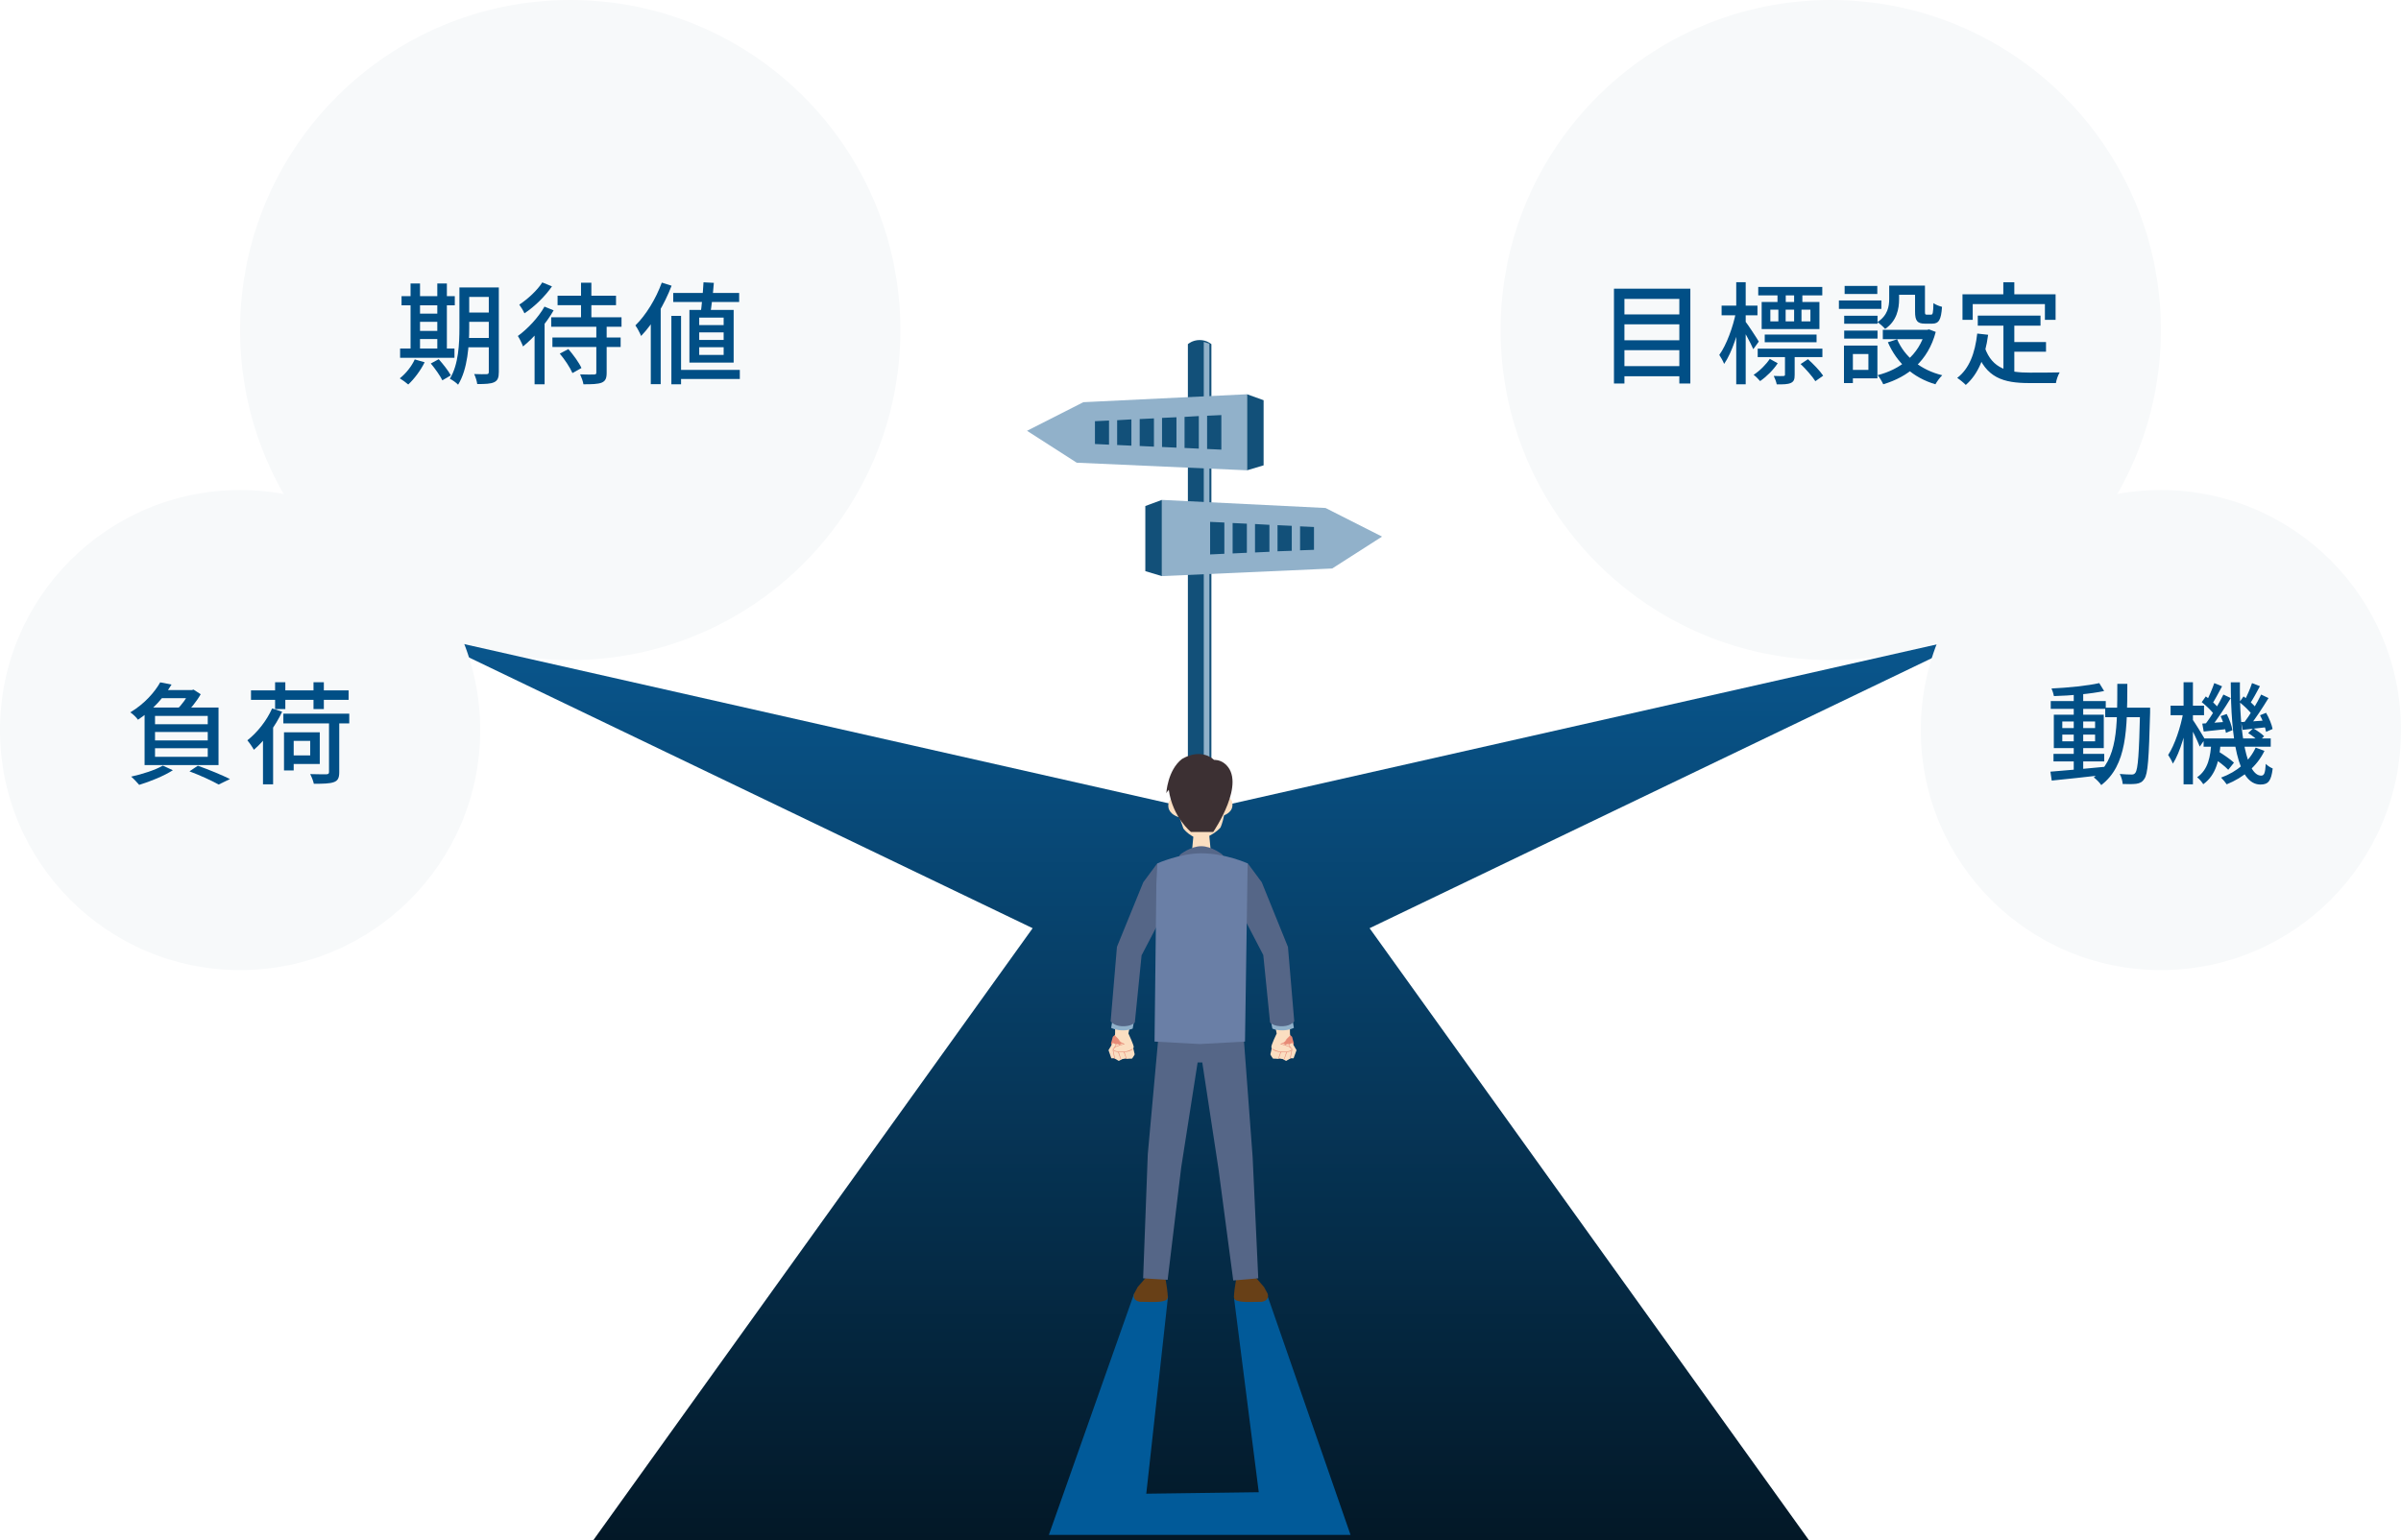 <svg width="480" height="308" viewBox="0 0 480 308" fill="none" xmlns="http://www.w3.org/2000/svg">
<path d="M180 66C180 102.451 150.451 132 114 132C77.549 132 48 102.451 48 66C48 29.549 77.549 0 114 0C150.451 0 180 29.549 180 66Z" fill="#F7F9FA"/>
<path d="M134.592 58.588H147.77V60.392H134.592V58.588ZM135.164 73.966H147.902V75.792H135.164V73.966ZM140.642 56.454L142.71 56.564C142.556 58.632 142.248 61.206 141.984 62.834H140.048C140.29 61.162 140.532 58.5 140.642 56.454ZM139.784 66.464V67.982H144.668V66.464H139.784ZM139.784 69.434V70.974H144.668V69.434H139.784ZM139.784 63.516V65.012H144.668V63.516H139.784ZM137.826 61.976H146.67V72.514H137.826V61.976ZM134.218 63.164H136.154V76.848H134.218V63.164ZM132.304 56.52L134.262 57.136C132.832 60.876 130.566 64.704 128.168 67.19C127.97 66.684 127.398 65.562 127.024 65.078C129.136 63.01 131.116 59.776 132.304 56.52ZM130.104 62.372L132.062 60.392L132.084 60.414V76.826H130.104V62.372Z" fill="#014F86"/>
<path d="M111.47 59.139H123.152V61.031H111.47V59.139ZM110.436 67.499H124.076V69.391H110.436V67.499ZM110.194 63.451H124.252V65.343H110.194V63.451ZM116.156 56.543H118.224V64.441H116.156V56.543ZM119.214 64.991H121.282V74.539C121.282 75.639 121.062 76.189 120.292 76.519C119.5 76.827 118.334 76.849 116.64 76.849C116.552 76.277 116.244 75.441 115.98 74.869C117.19 74.913 118.422 74.913 118.752 74.891C119.104 74.891 119.214 74.803 119.214 74.495V64.991ZM111.91 70.711L113.626 69.809C114.616 70.953 115.76 72.515 116.244 73.593L114.44 74.605C114 73.549 112.9 71.899 111.91 70.711ZM108.852 61.317L110.678 62.065C109.16 64.727 106.762 67.499 104.562 69.281C104.408 68.819 103.858 67.675 103.528 67.191C105.486 65.761 107.598 63.539 108.852 61.317ZM108.412 56.477L110.348 57.269C109.006 59.227 106.85 61.339 104.848 62.659C104.65 62.175 104.122 61.339 103.814 60.921C105.508 59.821 107.466 57.995 108.412 56.477ZM106.872 65.651L108.786 63.715L108.874 63.759V76.849H106.872V65.651Z" fill="#014F86"/>
<path d="M92.704 57.488H98.622V59.38H92.704V57.488ZM92.704 62.504H98.622V64.352H92.704V62.504ZM92.682 67.586H98.666V69.456H92.682V67.586ZM97.72 57.488H99.722V74.406C99.722 75.506 99.502 76.1 98.798 76.43C98.116 76.76 97.038 76.804 95.41 76.804C95.344 76.254 95.058 75.33 94.794 74.802C95.85 74.846 96.95 74.846 97.28 74.824C97.588 74.824 97.72 74.714 97.72 74.384V57.488ZM91.846 57.488H93.804V65.518C93.804 68.95 93.518 73.812 91.582 76.936C91.252 76.562 90.394 75.946 89.932 75.748C91.692 72.866 91.846 68.686 91.846 65.518V57.488ZM80.274 59.226H90.922V61.052H80.274V59.226ZM82.98 62.724H88.414V64.352H82.98V62.724ZM82.98 66.178H88.436V67.806H82.98V66.178ZM79.988 69.698H90.856V71.546H79.988V69.698ZM82.078 56.696H83.97V70.402H82.078V56.696ZM87.424 56.696H89.338V70.402H87.424V56.696ZM82.914 71.876L84.894 72.448C84.08 74.098 82.804 75.792 81.616 76.892C81.22 76.54 80.406 75.946 79.922 75.66C81.132 74.714 82.276 73.284 82.914 71.876ZM86.126 72.69L87.71 71.832C88.59 72.822 89.646 74.164 90.13 75.066L88.436 76.056C88.018 75.176 86.984 73.724 86.126 72.69Z" fill="#014F86"/>
<path d="M432 66C432 102.451 402.451 132 366 132C329.549 132 300 102.451 300 66C300 29.549 329.549 0 366 0C402.451 0 432 29.549 432 66Z" fill="#F7F9FA"/>
<path d="M395.392 63.12H407.932V65.122H395.392V63.12ZM401.618 68.4H409.032V70.336H401.618V68.4ZM400.518 64.22H402.696V75.132L400.518 74.868V64.22ZM395.282 66.706L397.46 66.948C396.866 71.392 395.48 74.824 392.994 76.98C392.642 76.606 391.762 75.88 391.278 75.572C393.698 73.724 394.842 70.622 395.282 66.706ZM396.8 69.522C398.296 73.812 401.574 74.516 405.798 74.516C406.766 74.516 410.506 74.516 411.76 74.472C411.452 74.978 411.1 75.968 411.012 76.606H405.688C400.518 76.606 396.998 75.572 395.106 70.116L396.8 69.522ZM400.496 56.454H402.696V60.216H400.496V56.454ZM392.334 58.852H410.946V63.956H408.812V60.81H394.38V63.956H392.334V58.852Z" fill="#014F86"/>
<path d="M377.682 57.113H379.662V59.797C379.662 61.777 379.2 64.197 376.868 65.781C376.56 65.385 375.746 64.681 375.328 64.417C377.396 63.075 377.682 61.271 377.682 59.753V57.113ZM382.852 57.113H384.832V62.305C384.832 62.855 384.876 62.921 385.184 62.921C385.316 62.921 385.888 62.921 386.064 62.921C386.394 62.921 386.482 62.635 386.526 60.611C386.9 60.919 387.714 61.227 388.242 61.359C388.066 63.999 387.582 64.725 386.284 64.725C385.954 64.725 385.162 64.725 384.854 64.725C383.314 64.725 382.852 64.175 382.852 62.327V57.113ZM379.266 67.849C380.762 71.347 383.974 73.987 388.286 75.043C387.824 75.483 387.208 76.319 386.922 76.847C382.434 75.527 379.222 72.579 377.418 68.443L379.266 67.849ZM384.876 65.957H385.294L385.646 65.869L386.988 66.375C385.448 72.205 381.444 75.373 376.494 76.847C376.274 76.341 375.746 75.461 375.372 75.021C379.86 73.899 383.644 70.973 384.876 66.287V65.957ZM376.406 65.957H385.69V67.827H376.406V65.957ZM378.496 57.113H383.908V58.939H378.496V57.113ZM368.684 63.141H375.35V64.747H368.684V63.141ZM368.772 57.179H375.306V58.785H368.772V57.179ZM368.684 66.111H375.35V67.717H368.684V66.111ZM367.628 60.083H376.12V61.777H367.628V60.083ZM369.652 69.103H375.328V75.659H369.652V73.965H373.524V70.797H369.652V69.103ZM368.64 69.103H370.422V76.605H368.64V69.103Z" fill="#014F86"/>
<path d="M352.8 66.904H363.162V68.444H352.8V66.904ZM351.502 57.378H364.306V59.072H351.502V57.378ZM351.392 69.72H364.328V71.414H351.392V69.72ZM359.972 72.8L361.446 71.832C362.546 72.822 363.866 74.186 364.482 75.132L362.92 76.232C362.348 75.308 361.05 73.834 359.972 72.8ZM353.922 61.932V64.264H361.93V61.932H353.922ZM352.184 60.392H363.734V65.804H352.184V60.392ZM356.848 70.534H358.784V74.934C358.784 75.814 358.652 76.298 358.014 76.584C357.398 76.87 356.496 76.87 355.198 76.87C355.11 76.364 354.846 75.682 354.604 75.176C355.506 75.22 356.298 75.22 356.518 75.198C356.782 75.176 356.848 75.11 356.848 74.912V70.534ZM353.812 71.766L355.396 72.646C354.516 73.988 353.152 75.33 351.876 76.21C351.568 75.836 351.018 75.286 350.578 74.956C351.81 74.164 353.086 72.866 353.812 71.766ZM355.352 58.346H357.002V61.316H355.352V58.346ZM355.528 61.052H356.98V65.298H355.528V61.052ZM358.674 58.346H360.324V61.316H358.674V58.346ZM358.674 61.052H360.148V65.298H358.674V61.052ZM344.176 61.118H351.348V63.054H344.176V61.118ZM347.102 56.432H348.994V76.848H347.102V56.432ZM347.058 62.372L348.268 62.768C347.608 66.266 346.244 70.556 344.682 72.778C344.484 72.228 344.022 71.436 343.714 70.974C345.144 69.016 346.486 65.342 347.058 62.372ZM348.884 64.22C349.39 64.836 351.238 67.652 351.612 68.312L350.512 69.83C350.006 68.62 348.576 66.046 347.982 65.078L348.884 64.22Z" fill="#014F86"/>
<path d="M324.134 62.877H336.52V64.858H324.134V62.877ZM324.134 68.047H336.52V70.028H324.134V68.047ZM324.134 73.218H336.52V75.242H324.134V73.218ZM322.66 57.73H337.928V76.694H335.728V59.776H324.75V76.694H322.66V57.73Z" fill="#014F86"/>
<path d="M395.246 127.273H394.22L240.123 162.116L86.027 127.273H85L206.443 185.621L118.614 308.001H240.123H361.632L273.804 185.621L395.246 127.273Z" fill="url(#paint0_linear_3_927)"/>
<path d="M242.179 155.702C242.179 155.702 241.384 156.529 239.828 156.529C238.304 156.529 237.477 155.702 237.477 155.702V68.826C237.477 68.826 238.371 68 239.828 68C241.285 68 242.179 68.826 242.179 68.826V155.702Z" fill="#125079"/>
<path d="M241.782 155.772L240.656 156.103V68.367L241.782 68.731V155.772Z" fill="#91B1CA"/>
<path d="M205.32 86.15L216.58 80.43L249.301 78.844V94.05L215.256 92.53L205.32 86.15Z" fill="#91B1CA"/>
<path d="M252.616 80.034L249.305 78.844V94.05L252.616 93.059V80.034Z" fill="#125079"/>
<path d="M230.692 83.668L227.844 83.8V89.189L230.692 89.321V83.668Z" fill="#125079"/>
<path d="M226.184 83.867L223.336 84.032V88.991L226.184 89.123V83.867Z" fill="#125079"/>
<path d="M221.713 84.098L218.898 84.23V88.792L221.713 88.924V84.098Z" fill="#125079"/>
<path d="M244.168 83.008L241.32 83.14V89.785L244.168 89.917V83.008Z" fill="#125079"/>
<path d="M239.661 83.203L236.812 83.368V89.583L239.661 89.716V83.203Z" fill="#125079"/>
<path d="M235.194 83.438L232.312 83.57V89.388L235.194 89.52V83.438Z" fill="#125079"/>
<path d="M276.295 107.308L265.002 101.589L232.281 99.969V115.208L266.326 113.688L276.295 107.308Z" fill="#91B1CA"/>
<path d="M228.969 101.192L232.281 99.969V115.208L228.969 114.217V101.192Z" fill="#125079"/>
<path d="M250.898 104.793L253.78 104.958V110.347L250.898 110.479V104.793Z" fill="#125079"/>
<path d="M255.398 105.023L258.247 105.156V110.147L255.398 110.247V105.023Z" fill="#125079"/>
<path d="M259.906 105.258L262.688 105.39V109.952L259.906 110.051V105.258Z" fill="#125079"/>
<path d="M241.922 104.363L244.77 104.496V110.743L241.922 110.876V104.363Z" fill="#125079"/>
<path d="M246.422 104.594L249.27 104.726V110.544L246.422 110.676V104.594Z" fill="#125079"/>
<path d="M233.499 259.337L229.161 298.709L251.648 298.412L246.713 259.668L253.469 259.337L269.995 306.941H209.688L226.71 258.742L233.499 259.337Z" fill="#015A99"/>
<path d="M254.664 208.726L254.531 210.941L257.578 210.676L258.671 208.693C258.638 208.56 258.307 207.337 258.307 207.337L256.717 205.883L254.664 208.726Z" fill="#E78A76"/>
<path d="M257.878 210.381L257.513 211.637H258.606L259.202 210.017L258.341 208.562L257.414 208.992L257.878 210.381Z" fill="#FBDEC1"/>
<path d="M257.118 212.16L257.913 211.698L258.244 210.012L257.582 208.656L256.853 208.888L257.052 210.706L255.992 211.565L257.118 212.16Z" fill="#FBDEC1"/>
<path d="M255.49 210.015L254.861 211.37C254.828 211.436 255.259 211.635 255.259 211.635L256.716 211.8L257.378 209.982L256.948 208.825L256.12 208.527L255.722 209.354L256.252 210.246L255.987 210.577L255.49 210.015Z" fill="#FBDEC1"/>
<path d="M257.608 208.658C257.608 208.625 257.608 208.625 257.608 208.658C257.575 208.625 257.541 208.625 257.541 208.625L256.978 208.79C256.945 208.79 256.945 208.823 256.945 208.856C256.945 208.889 256.978 208.889 257.012 208.889L257.541 208.757L258.204 210.046L257.873 211.699C257.873 211.732 257.873 211.765 257.906 211.765C257.939 211.765 257.972 211.766 257.972 211.732L258.303 210.08V210.046L257.608 208.658Z" fill="#E78A76"/>
<path d="M256.715 211.734C256.682 211.734 256.682 211.734 256.715 211.734C256.682 211.767 256.682 211.767 256.715 211.734C256.715 211.767 256.715 211.767 256.682 211.8L256.715 211.833C256.748 211.833 256.748 211.833 256.781 211.8L257.444 209.982V209.949L257.013 208.792L256.98 208.758L256.152 208.461C256.119 208.461 256.086 208.461 256.086 208.494C256.086 208.527 256.086 208.56 256.119 208.56L256.914 208.825L257.311 209.949L256.715 211.734Z" fill="#E78A76"/>
<path d="M254.3 209.42L253.969 210.841C254.035 211.073 254.499 211.701 254.499 211.701L255.625 211.734L256.287 209.915L255.856 208.758L255.029 208.461L254.631 209.287L255.161 210.18L254.83 209.949L254.3 209.42Z" fill="#FBDEC1"/>
<path d="M255.559 211.671C255.559 211.704 255.559 211.704 255.559 211.671C255.559 211.704 255.559 211.704 255.526 211.737L255.559 211.77C255.592 211.77 255.592 211.77 255.625 211.737L256.288 209.919V209.886L255.857 208.729L255.824 208.696L254.996 208.398C254.963 208.398 254.93 208.398 254.93 208.432C254.93 208.465 254.93 208.498 254.963 208.498L255.758 208.762L256.155 209.886L255.559 211.671Z" fill="#E78A76"/>
<path d="M254.17 209.42C254.435 210.444 255.958 210.312 256.058 210.378C256.157 210.411 257.979 210.577 258.31 209.915C258.376 209.75 257.946 209.453 257.681 209.32C257.449 209.188 256.058 208.792 256.058 208.792L256.654 208.527C256.654 208.527 257.018 208.329 257.184 207.899C257.349 207.502 257.979 207.172 257.912 206.973C257.846 206.775 257.912 204.461 257.912 204.461L254.899 205.056L255.23 206.676C255.23 206.676 254.071 209.056 254.17 209.42Z" fill="#FBDEC1"/>
<path d="M257.708 209.255C257.509 209.123 256.582 208.858 256.218 208.759L256.681 208.561C256.681 208.561 257.046 208.329 257.211 207.9C257.244 207.834 257.244 207.8 257.277 207.734C257.244 207.767 257.244 207.767 257.211 207.8C257.178 207.8 257.178 207.834 257.145 207.834C257.145 207.834 257.145 207.834 257.145 207.867C256.979 208.263 256.648 208.462 256.648 208.462L255.92 208.792L256.052 208.825C256.052 208.825 257.41 209.189 257.642 209.321C258.072 209.586 258.271 209.784 258.238 209.85C257.94 210.445 256.218 210.313 256.052 210.28C256.019 210.28 255.986 210.28 255.92 210.28C255.622 210.28 254.727 210.015 254.297 209.652C254.297 209.718 254.462 209.883 254.462 209.916C254.926 210.247 255.655 210.379 255.92 210.379C255.986 210.379 256.019 210.379 256.019 210.379C256.118 210.412 257.973 210.577 258.337 209.916C258.437 209.751 258.039 209.453 257.708 209.255Z" fill="#E78A76"/>
<path d="M254.362 205.687C254.362 205.687 254.959 206.05 256.349 206.05C257.74 206.05 258.668 205.554 258.668 205.554L258.37 203.703L254.031 203.868L254.362 205.687Z" fill="#91B1CA"/>
<path d="M252.245 176.427L249.43 172.625L248.172 177.98L248.602 183.402L252.543 190.972L256.451 192.063L257.478 189.352L252.245 176.427Z" fill="#556687"/>
<path d="M254.7 189.684L252.547 190.94L253.905 204.461C253.905 204.461 254.534 205.32 256.554 205.221C258.177 205.122 258.74 204.229 258.74 204.229L257.481 189.32L254.7 189.684Z" fill="#556687"/>
<path d="M226.109 208.726L226.241 210.941L223.194 210.676L222.102 208.693C222.135 208.56 222.466 207.337 222.466 207.337L224.056 205.883L226.109 208.726Z" fill="#E78A76"/>
<path d="M222.934 210.377L223.265 211.633H222.172L221.609 210.013L222.47 208.559L223.398 208.988L222.934 210.377Z" fill="#FBDEC1"/>
<path d="M223.665 212.16L222.87 211.698L222.539 210.012L223.235 208.656L223.93 208.888L223.731 210.706L224.824 211.565L223.665 212.16Z" fill="#FBDEC1"/>
<path d="M225.317 210.015L225.947 211.37C225.98 211.436 225.549 211.635 225.549 211.635L224.092 211.8L223.43 209.982L223.86 208.825L224.688 208.527L225.086 209.354L224.556 210.246L224.821 210.577L225.317 210.015Z" fill="#FBDEC1"/>
<path d="M223.164 208.658C223.197 208.625 223.197 208.625 223.164 208.658C223.197 208.625 223.23 208.625 223.23 208.625L223.793 208.79C223.827 208.79 223.827 208.823 223.827 208.856C223.827 208.889 223.793 208.889 223.76 208.889L223.23 208.757L222.568 210.046L222.899 211.699C222.899 211.732 222.899 211.765 222.866 211.765C222.833 211.765 222.8 211.766 222.8 211.732L222.469 210.08V210.046L223.164 208.658Z" fill="#E78A76"/>
<path d="M224.096 211.734C224.096 211.767 224.096 211.767 224.096 211.734C224.096 211.767 224.096 211.767 224.129 211.8L224.096 211.833C224.063 211.833 224.063 211.833 224.03 211.8L223.367 209.982V209.949L223.798 208.792L223.831 208.758L224.659 208.461C224.692 208.461 224.725 208.461 224.725 208.494C224.725 208.527 224.725 208.56 224.692 208.56L223.897 208.825L223.5 209.949L224.096 211.734Z" fill="#E78A76"/>
<path d="M226.51 209.42L226.842 210.841C226.775 211.073 226.312 211.701 226.312 211.701L225.186 211.734L224.523 209.915L224.954 208.758L225.782 208.461L226.179 209.287L225.649 210.18L225.981 209.949L226.51 209.42Z" fill="#FBDEC1"/>
<path d="M225.221 211.671C225.221 211.704 225.221 211.704 225.221 211.671C225.221 211.704 225.221 211.704 225.254 211.737L225.221 211.77C225.188 211.77 225.188 211.77 225.155 211.737L224.492 209.919V209.886L224.923 208.729L224.956 208.696L225.784 208.398C225.817 208.398 225.85 208.398 225.85 208.432C225.85 208.465 225.85 208.498 225.817 208.498L225.022 208.762L224.625 209.886L225.221 211.671Z" fill="#E78A76"/>
<path d="M226.647 209.42C226.382 210.444 224.858 210.312 224.759 210.378C224.659 210.411 222.838 210.577 222.507 209.915C222.441 209.75 222.871 209.453 223.136 209.32C223.368 209.188 224.759 208.792 224.759 208.792L224.163 208.527C224.163 208.527 223.798 208.329 223.633 207.899C223.467 207.502 222.838 207.172 222.904 206.973C222.97 206.775 222.904 204.461 222.904 204.461L225.918 205.056L225.587 206.676C225.587 206.676 226.713 209.056 226.647 209.42Z" fill="#FBDEC1"/>
<path d="M223.099 209.255C223.298 209.123 224.225 208.858 224.589 208.759L224.126 208.561C224.126 208.561 223.761 208.329 223.596 207.9C223.563 207.834 223.563 207.8 223.529 207.734C223.563 207.767 223.563 207.767 223.596 207.8C223.629 207.8 223.629 207.834 223.662 207.834C223.662 207.834 223.662 207.834 223.662 207.867C223.828 208.263 224.159 208.462 224.159 208.462L224.887 208.792L224.755 208.825C224.755 208.825 223.397 209.189 223.165 209.321C222.735 209.586 222.536 209.784 222.569 209.85C222.867 210.445 224.589 210.313 224.755 210.28C224.788 210.28 224.821 210.28 224.887 210.28C225.185 210.28 226.08 210.015 226.51 209.652C226.51 209.718 226.344 209.883 226.344 209.916C225.881 210.247 225.152 210.379 224.887 210.379C224.821 210.379 224.788 210.379 224.788 210.379C224.689 210.412 222.834 210.577 222.47 209.916C222.37 209.751 222.735 209.453 223.099 209.255Z" fill="#E78A76"/>
<path d="M226.446 205.687C226.446 205.687 225.85 206.05 224.459 206.05C223.068 206.05 222.141 205.554 222.141 205.554L222.439 203.703L226.777 203.868L226.446 205.687Z" fill="#91B1CA"/>
<path d="M228.563 176.427L231.378 172.625L232.603 177.98L232.206 183.402L228.265 190.972L224.357 192.063L223.297 189.352L228.563 176.427Z" fill="#556687"/>
<path d="M226.079 189.684L228.232 190.94L226.874 204.461C226.874 204.461 226.245 205.32 224.225 205.221C222.602 205.122 222.039 204.229 222.039 204.229L223.298 189.32L226.079 189.684Z" fill="#556687"/>
<path d="M228.863 255.738L227.439 257.391C227.406 257.424 227.373 257.457 227.373 257.523L226.777 258.614C226.744 258.647 226.744 258.713 226.71 258.746C226.611 259.044 226.445 260.101 227.903 260.333C230.651 260.366 231.844 260.465 232.97 260.068C233.268 259.969 233.466 259.672 233.466 259.374C233.433 258.349 233.201 256.895 233.069 256.101C233.003 255.738 232.705 255.506 232.34 255.506H229.393C229.194 255.473 228.996 255.572 228.863 255.738Z" fill="#684017"/>
<path d="M251.283 255.738L252.707 257.391C252.74 257.424 252.773 257.457 252.773 257.523L253.369 258.614C253.403 258.647 253.403 258.713 253.436 258.746C253.535 259.044 253.701 260.101 252.243 260.333C249.495 260.366 248.302 260.465 247.176 260.068C246.878 259.969 246.68 259.672 246.68 259.374C246.713 258.349 246.945 256.895 247.077 256.101C247.143 255.738 247.441 255.506 247.806 255.506H250.753C250.919 255.473 251.151 255.572 251.283 255.738Z" fill="#684017"/>
<path d="M251.548 255.638L250.422 231.373L248.501 205.621H240.122H231.744L229.459 230.844L228.531 255.638L233.433 255.935L236.148 233.423L239.427 212.464H240.354L243.6 233.786L246.547 256.067L251.548 255.638Z" fill="#556687"/>
<path d="M240.155 173.389L240.188 173.422V173.389L242.241 172.232L241.678 166.281H238.665L238.102 172.232L240.155 173.389V173.422V173.389Z" fill="#FBDEC1"/>
<path d="M235.947 163.473L235.251 159.903C235.251 159.903 234.324 159.572 233.893 160.002C233.496 160.432 233.463 161.456 233.761 161.985C234.39 163.242 235.947 163.473 235.947 163.473Z" fill="#FBDEC1"/>
<path d="M246.18 161.849C246.478 161.32 246.478 160.295 246.08 159.865C245.683 159.436 244.756 159.733 244.756 159.733L243.961 163.27C243.994 163.237 245.551 163.039 246.18 161.849Z" fill="#FBDEC1"/>
<path d="M239.924 167.805C239.924 167.805 242.342 167.342 243.998 165.491C244.594 164.135 245.455 160.929 244.561 156.73C243.733 152.763 239.924 152.995 239.924 152.995C239.924 152.995 236.083 152.763 235.288 156.73C234.427 160.929 235.884 163.507 236.58 165.689C238.004 167.507 239.924 167.805 239.924 167.805Z" fill="#FBDEC1"/>
<path d="M238.099 166.38H242.536C242.536 166.38 249.458 156.33 244.788 152.661C243.762 151.868 242.702 151.967 242.702 151.967C242.702 151.967 240.351 149.454 236.31 151.769C233.396 154.016 233.164 158.645 233.164 158.645C233.164 158.645 233.263 158.38 233.661 157.95C234.423 163.471 238.099 166.38 238.099 166.38Z" fill="#3C3033"/>
<path d="M244.357 170.876C244.357 170.876 242.271 169.223 240.151 169.223C238.032 169.223 235.945 170.876 235.945 170.876L235.25 172L240.185 171.041L245.119 172L244.357 170.876Z" fill="#566789"/>
<path d="M248.895 208.294L249.425 172.657C249.425 172.657 244.954 170.641 240.185 170.641C235.88 170.641 231.376 172.657 231.376 172.657L231.177 176.723L230.812 208.294L239.854 208.789L248.895 208.294Z" fill="#6A7FA6"/>
<path d="M480 146C480 172.51 458.51 194 432 194C405.49 194 384 172.51 384 146C384 119.49 405.49 98 432 98C458.51 98 480 119.49 480 146Z" fill="#F7F9FA"/>
<path d="M440.536 147.674H453.956V149.324H440.536V147.674ZM442.296 151.458L443.374 150.204C444.474 150.864 445.904 151.854 446.608 152.514L445.464 153.944C444.804 153.218 443.396 152.162 442.296 151.458ZM449.446 146.596L450.458 145.65C451.228 146.09 452.174 146.75 452.636 147.234L451.558 148.268C451.118 147.784 450.194 147.058 449.446 146.596ZM442.076 148.488H443.946C443.704 151.876 443.066 154.956 440.47 156.826C440.206 156.408 439.678 155.748 439.238 155.44C441.46 153.922 441.922 151.238 442.076 148.488ZM445.97 136.454H447.796C447.664 147.014 449.204 155.11 452.042 155.11C452.636 155.11 452.856 154.648 452.966 152.756C453.34 153.152 453.934 153.504 454.352 153.68C454.044 156.188 453.472 156.892 451.888 156.892C447.29 156.87 445.992 147.542 445.97 136.454ZM450.942 149.5L452.702 150.16C451.228 153.218 448.522 155.484 445.156 156.848C444.914 156.474 444.386 155.858 444.034 155.506C447.268 154.318 449.732 152.184 450.942 149.5ZM447.708 140.414L448.522 139.27C449.468 139.93 450.568 140.942 451.074 141.624L450.238 142.922C449.732 142.196 448.632 141.14 447.708 140.414ZM451.822 143.032L453.032 142.548C453.626 143.582 454.176 144.924 454.33 145.782L453.032 146.354C452.856 145.474 452.372 144.066 451.822 143.032ZM448.038 144.396C449.402 144.33 451.184 144.198 453.076 144.066L453.098 145.43C451.404 145.628 449.798 145.804 448.346 145.958L448.038 144.396ZM450.216 136.608L451.8 137.224C451.14 138.456 450.392 139.864 449.776 140.766L448.632 140.238C449.182 139.27 449.864 137.708 450.216 136.608ZM452.042 138.896L453.516 139.6C452.372 141.47 450.876 143.78 449.688 145.232L448.566 144.594C449.732 143.098 451.206 140.634 452.042 138.896ZM440.162 140.414L440.976 139.27C441.922 139.93 443.022 140.942 443.528 141.624L442.67 142.922C442.186 142.196 441.086 141.14 440.162 140.414ZM443.946 143.208L445.156 142.79C445.706 143.824 446.168 145.188 446.3 146.024L445.002 146.552C444.87 145.672 444.43 144.286 443.946 143.208ZM440.272 144.704C441.636 144.616 443.418 144.484 445.332 144.33L445.354 145.782C443.66 145.98 442.01 146.134 440.558 146.288L440.272 144.704ZM442.67 136.608L444.232 137.246C443.572 138.456 442.824 139.908 442.23 140.81L441.086 140.304C441.614 139.314 442.296 137.708 442.67 136.608ZM444.496 138.896L445.97 139.6C444.782 141.558 443.22 143.956 441.966 145.474L440.844 144.858C442.076 143.296 443.616 140.722 444.496 138.896ZM433.936 141.118H440.624V143.032H433.936V141.118ZM436.532 136.432H438.402V156.848H436.532V136.432ZM436.488 142.372L437.632 142.746C437.06 146.2 435.828 150.49 434.398 152.712C434.2 152.206 433.76 151.414 433.452 150.974C434.75 149.016 435.982 145.342 436.488 142.372ZM438.292 143.824C438.732 144.418 440.448 147.19 440.8 147.828L439.766 149.302C439.326 148.114 438.028 145.518 437.5 144.594L438.292 143.824Z" fill="#014F86"/>
<path d="M410.528 150.753H420.67V152.271H410.528V150.753ZM409.978 140.193H420.978V141.755H409.978V140.193ZM414.576 138.389H416.468V154.405H414.576V138.389ZM409.912 154.317C412.618 154.097 416.776 153.745 420.714 153.349L420.736 154.955C416.996 155.395 413.014 155.813 410.176 156.099L409.912 154.317ZM412.288 146.903V148.245H418.844V146.903H412.288ZM412.288 144.285V145.605H418.844V144.285H412.288ZM410.594 142.921H420.582V149.609H410.594V142.921ZM419.68 136.607L420.648 138.191C417.964 138.763 413.916 139.115 410.616 139.203C410.528 138.763 410.33 138.103 410.132 137.685C413.41 137.531 417.326 137.135 419.68 136.607ZM420.868 141.513H428.678V143.427H420.868V141.513ZM427.842 141.513H429.844C429.844 141.513 429.844 142.239 429.844 142.481C429.602 151.677 429.404 154.823 428.678 155.769C428.26 156.429 427.776 156.627 427.094 156.737C426.434 156.825 425.4 156.825 424.366 156.781C424.322 156.209 424.102 155.351 423.772 154.779C424.784 154.867 425.708 154.889 426.126 154.889C426.478 154.889 426.698 154.823 426.896 154.537C427.424 153.855 427.644 150.709 427.842 141.975V141.513ZM423.288 136.761H425.29C425.268 145.781 425.246 153.041 420.076 157.001C419.768 156.517 419.064 155.813 418.58 155.461C423.442 151.897 423.266 145.275 423.288 136.761Z" fill="#014F86"/>
<path d="M96 146C96 172.51 74.51 194 48 194C21.49 194 0 172.51 0 146C0 119.49 21.49 98 48 98C74.51 98 96 119.49 96 146Z" fill="#F7F9FA"/>
<path d="M56.646 142.724H69.824V144.66H56.646V142.724ZM65.776 143.67H67.822V154.406C67.822 155.55 67.558 156.122 66.744 156.408C65.908 156.716 64.632 156.738 62.74 156.738C62.63 156.188 62.3 155.352 62.014 154.802C63.422 154.846 64.83 154.846 65.226 154.846C65.644 154.824 65.776 154.714 65.776 154.384V143.67ZM54.402 141.668L56.404 142.328C55.062 145.21 52.906 148.114 50.75 149.94C50.53 149.5 49.848 148.51 49.452 148.048C51.41 146.508 53.302 144.154 54.402 141.668ZM57.812 146.442H63.928V152.778H57.812V151.062H62.014V148.158H57.812V146.442ZM56.778 146.442H58.714V154.076H56.778V146.442ZM50.178 138.06H69.692V139.952H50.178V138.06ZM54.996 136.432H57.042V141.8H54.996V136.432ZM62.674 136.432H64.742V141.8H62.674V136.432ZM52.576 146.398L54.6 144.374V144.396V156.848H52.576V146.398Z" fill="#014F86"/>
<path d="M32.226 137.994H38.65V139.622H30.928L32.226 137.994ZM30.994 146.376V148.07H41.532V146.376H30.994ZM30.994 149.632V151.348H41.532V149.632H30.994ZM30.994 143.164V144.836H41.532V143.164H30.994ZM28.904 141.492H43.688V152.998H28.904V141.492ZM32.028 136.454L34.294 136.894C32.776 139.402 30.642 141.91 27.584 143.934C27.254 143.45 26.55 142.768 26.044 142.46C28.904 140.744 30.928 138.412 32.028 136.454ZM37.902 137.994H38.364L38.694 137.906L40.124 138.83C39.354 140.216 37.99 141.888 36.868 142.944C36.472 142.636 35.79 142.196 35.328 141.932C36.318 140.986 37.44 139.424 37.902 138.39V137.994ZM37.88 154.252L39.552 153.13C41.84 153.944 44.436 155.022 45.976 155.792L43.71 156.892C42.39 156.144 40.102 155.088 37.88 154.252ZM32.556 153.108L34.558 154.032C32.776 155.176 30.004 156.298 27.826 156.958C27.452 156.518 26.704 155.704 26.22 155.308C28.442 154.824 31.038 153.988 32.556 153.108Z" fill="#014F86"/>
<defs>
<linearGradient id="paint0_linear_3_927" x1="240.123" y1="127.273" x2="240.123" y2="308.001" gradientUnits="userSpaceOnUse">
<stop stop-color="#09568D"/>
<stop offset="1" stop-color="#031827"/>
</linearGradient>
</defs>
</svg>
